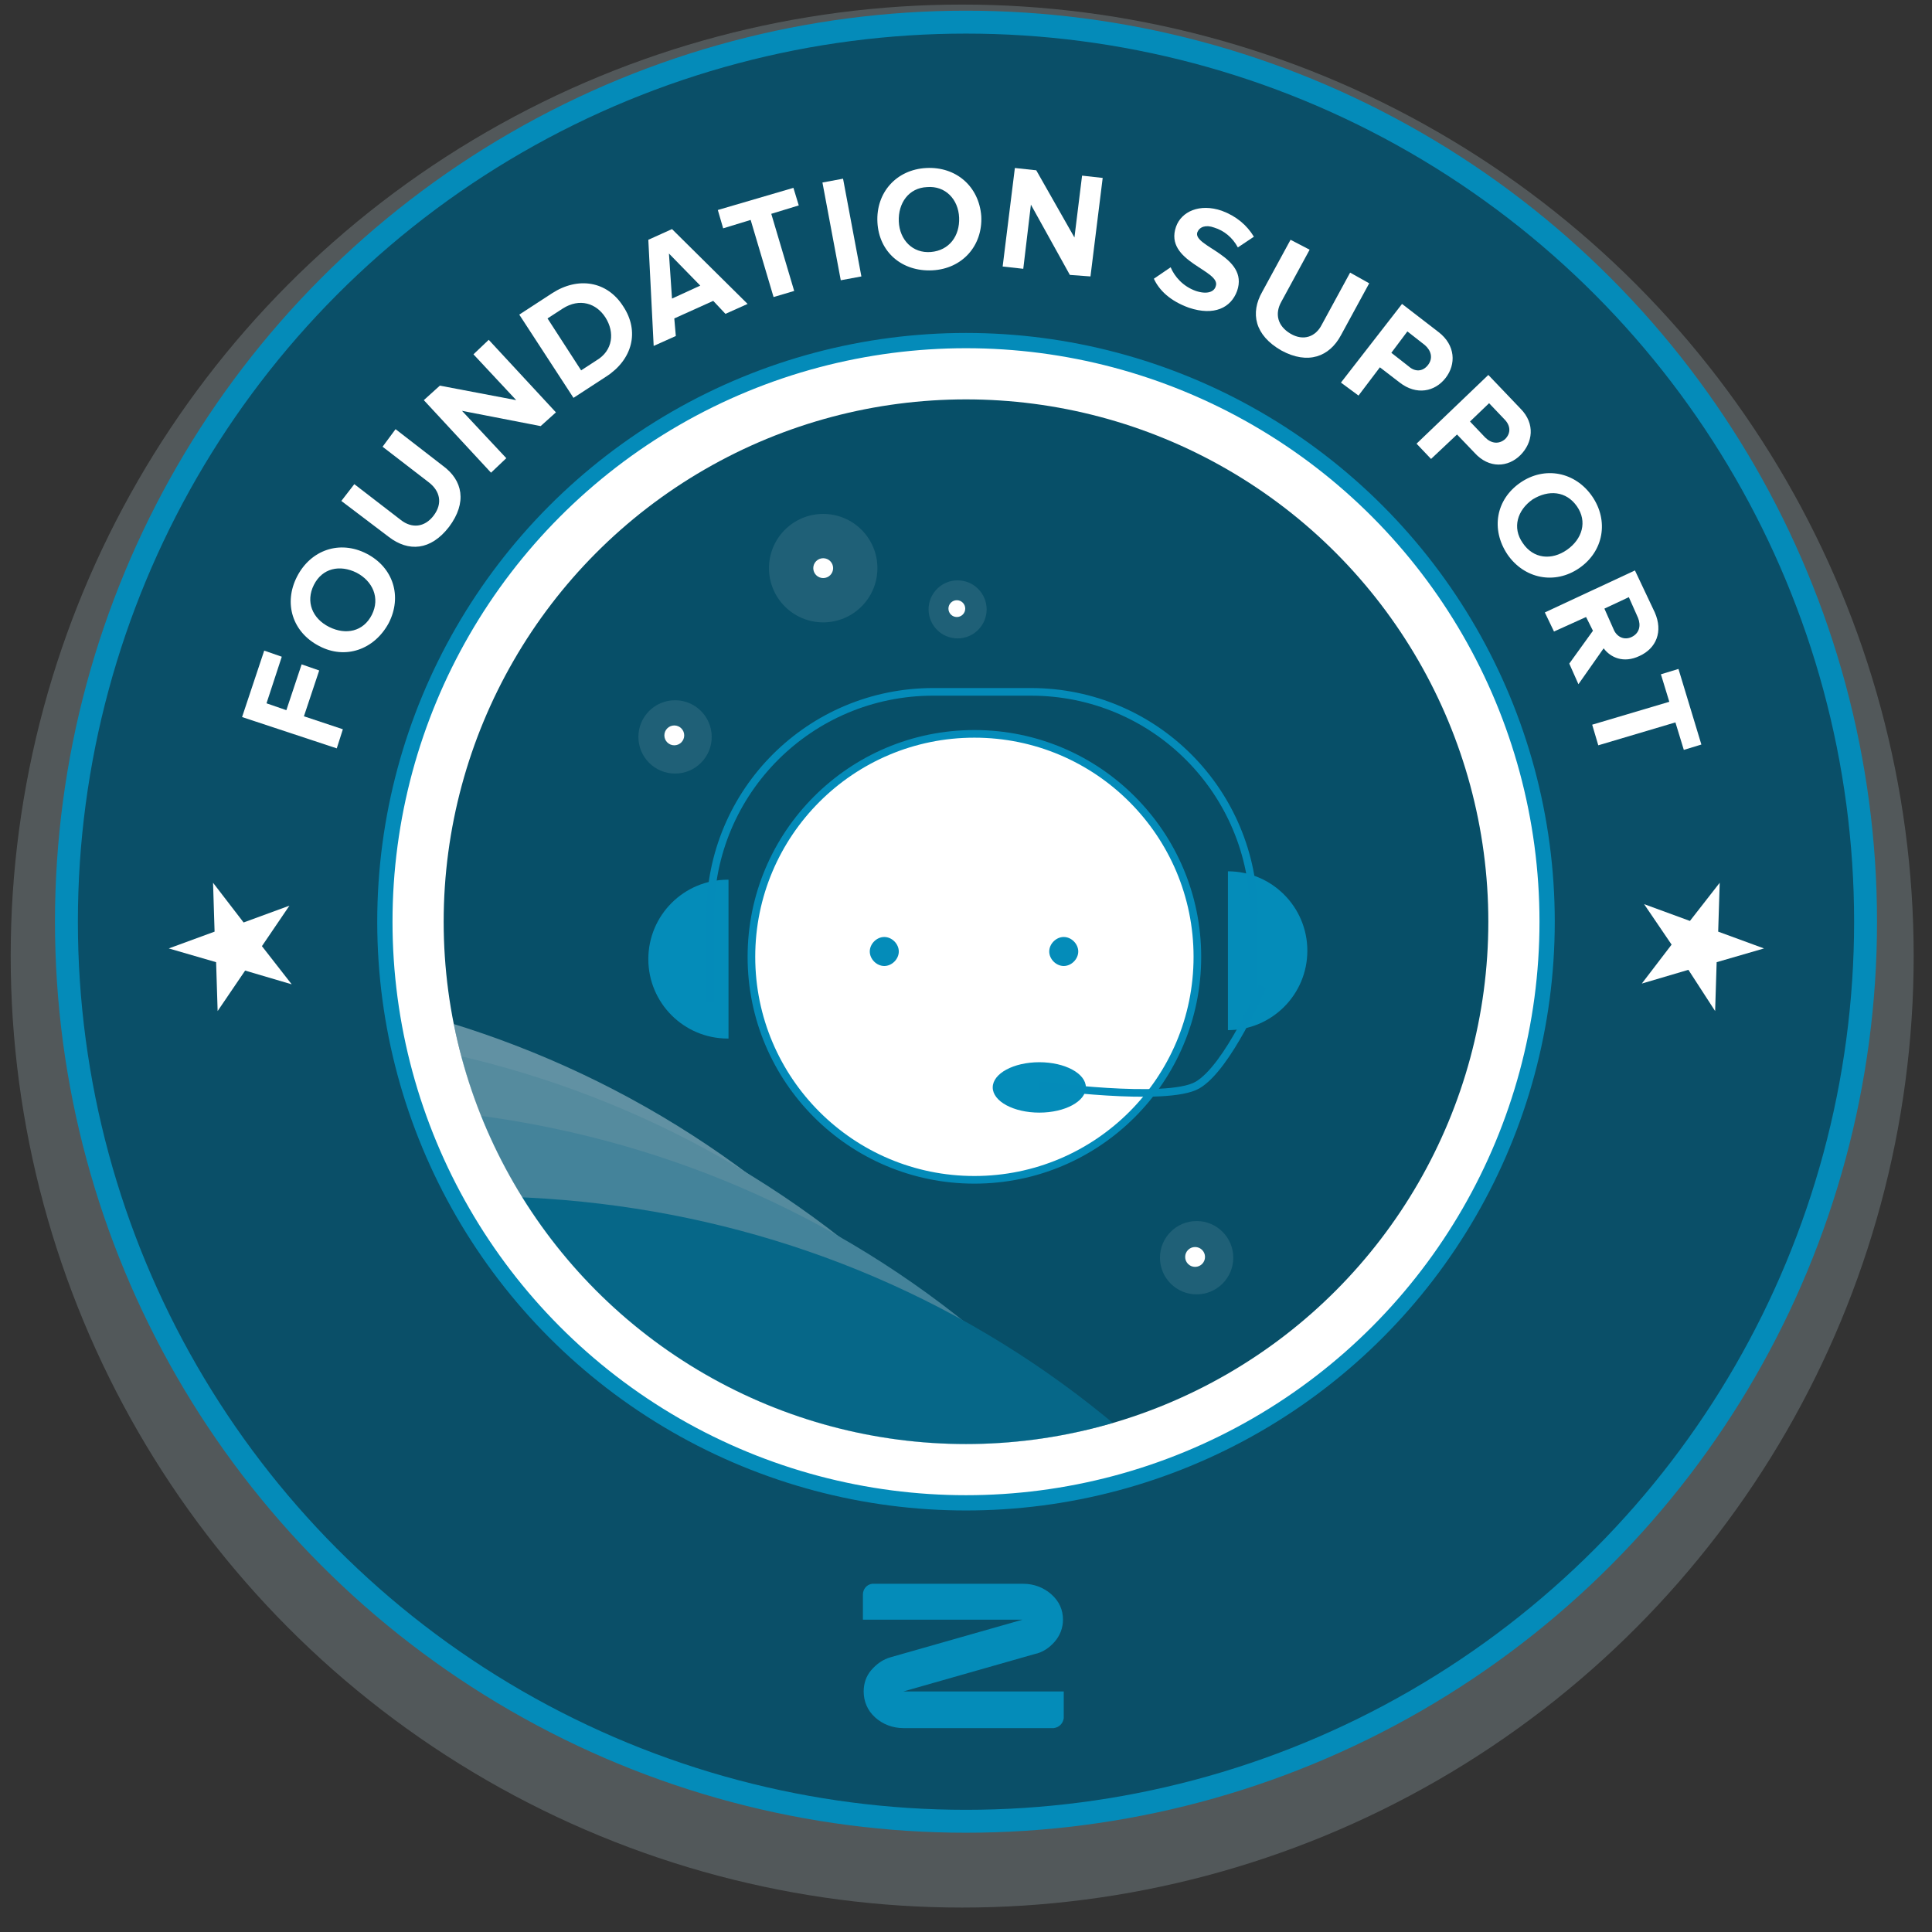 <?xml version="1.0" encoding="utf-8"?>
<!-- Generator: Adobe Illustrator 17.1.0, SVG Export Plug-In . SVG Version: 6.00 Build 0)  -->
<!DOCTYPE svg PUBLIC "-//W3C//DTD SVG 1.1//EN" "http://www.w3.org/Graphics/SVG/1.1/DTD/svg11.dtd">
<svg version="1.1" id="Layer_1" xmlns="http://www.w3.org/2000/svg" xmlns:xlink="http://www.w3.org/1999/xlink" x="0px" y="0px"
	 viewBox="0 0 253 253" enable-background="new 0 0 253 253" xml:space="preserve">
<rect x="0" y="0" width="253" height="253" fill="#333333" stroke="none"/>
<g display="none">
	<g display="inline">
		<g>
			<circle opacity="0.5" fill="#738083" enable-background="new    " cx="57.7" cy="56.8" r="55.9"/>
			<circle fill="#0B5068" stroke="#098CBA" stroke-width="3" stroke-miterlimit="10" cx="57.9" cy="54.7" r="52.8"/>
			<circle fill="#FFFFFF" stroke="#098CBA" stroke-width="2" stroke-miterlimit="10" cx="57.9" cy="54.7" r="34.1"/>
			<g>
				<path fill="#FEFFFF" d="M15.4,56.5l2.7-1.1l-1.5,2.4l1.9,2.2l-2.8-0.7l-1.5,2.4L13.9,59l-2.8-0.7l2.7-1.1l-0.2-2.9L15.4,56.5z"
					/>
				<path fill="#FEFFFF" d="M14.8,49.5c-2-0.4-3.1-2.2-2.7-4.1c0.3-1.4,1.2-2.1,2.1-2.4l0.4,1.3c-0.6,0.2-1.1,0.7-1.2,1.3
					c-0.2,1.2,0.5,2.2,1.7,2.5c1.2,0.2,2.3-0.4,2.5-1.6c0.1-0.7-0.2-1.3-0.6-1.7l0.8-1.1c0.7,0.6,1.3,1.6,1.1,3
					C18.5,48.6,16.8,49.8,14.8,49.5z"/>
				<path fill="#FEFFFF" d="M16.5,41.8c-1.8-0.7-2.6-2.6-1.9-4.5c0.7-1.8,2.6-2.7,4.5-1.9c1.8,0.7,2.6,2.6,1.9,4.5
					C20.2,41.7,18.3,42.5,16.5,41.8z M18.5,36.7c-1.1-0.5-2.3-0.1-2.8,1c-0.5,1.1,0.1,2.2,1.3,2.7c1.1,0.5,2.3,0.1,2.8-1.1
					C20.2,38.2,19.6,37.2,18.5,36.7z"/>
				<path fill="#FEFFFF" d="M24.8,32.2l-2.7-0.2l-0.6,0.9l2,1.3l-0.8,1.2l-5.6-3.6l1.7-2.6c0.7-1.2,2-1.4,3-0.7
					c1,0.6,1.1,1.6,0.9,2.3l2.9,0.1L24.8,32.2z M21.1,29.7c-0.5-0.3-1-0.1-1.3,0.4l-0.8,1.3l1.5,1l0.8-1.3
					C21.7,30.5,21.6,30,21.1,29.7z"/>
				<path fill="#FEFFFF" d="M26.6,29.7l-4.9-4.4l2.1-2.3c1-1.1,2.2-1,3.1-0.2c0.9,0.8,1,2,0.1,3.1l-1.1,1.2l1.7,1.6L26.6,29.7z
					 M25.9,23.8c-0.4-0.4-0.9-0.3-1.3,0.1l-1,1.1l1.3,1.2l1-1.1C26.3,24.8,26.3,24.2,25.9,23.8z"/>
				<path fill="#FEFFFF" d="M28.9,22.4c-1.2-1.6-0.9-3.6,0.7-4.8c1.6-1.2,3.6-1,4.8,0.6c1.2,1.6,0.9,3.6-0.7,4.8
					C32.1,24.3,30.1,24,28.9,22.4z M33.3,19.1c-0.8-1-1.9-1.3-2.9-0.5c-1,0.7-1,2-0.3,2.9c0.7,1,1.9,1.3,2.9,0.5
					C34,21.3,34,20.1,33.3,19.1z"/>
				<path fill="#FEFFFF" d="M41,18.5L38.8,17l-0.9,0.5l1.1,2.1l-1.3,0.6l-3-5.9l2.8-1.4c1.2-0.6,2.4-0.2,3,0.9
					c0.5,1,0.1,1.9-0.4,2.4l2.5,1.6L41,18.5z M39.1,14.4c-0.2-0.5-0.8-0.6-1.3-0.3l-1.3,0.7l0.8,1.6l1.3-0.7
					C39.1,15.4,39.3,15,39.1,14.4z"/>
				<path fill="#FEFFFF" d="M48.2,15.9l-0.7-1l-2.7,0.8L44.7,17l-1.5,0.5l0.5-7.1l1.7-0.5l4.3,5.6L48.2,15.9z M44.9,11.5l-0.2,3
					l2-0.6L44.9,11.5z"/>
				<path fill="#FEFFFF" d="M51.7,15.3L50.9,10L49,10.2L48.9,9l5.2-0.7l0.2,1.2l-1.9,0.3l0.7,5.3L51.7,15.3z"/>
				<path fill="#FEFFFF" d="M56.4,14.8l0.1-6.6l4.7,0.1l0,1.2l-3.3-0.1l0,1.4l3.2,0.1l0,1.2l-3.2-0.1l0,1.5l3.3,0.1l0,1.2L56.4,14.8
					z"/>
				<path fill="#FEFFFF" d="M65.5,14.5l1-0.9c0.3,0.6,0.9,1.2,1.8,1.4c0.8,0.2,1.2,0,1.3-0.4c0.3-1.1-3.6-1.3-3-3.7
					c0.3-1.1,1.4-1.7,2.9-1.3c1,0.3,1.8,0.8,2.3,1.5l-1,0.8c-0.4-0.6-1-1-1.7-1.2c-0.6-0.1-1,0-1.1,0.4c-0.3,1,3.6,1.3,3,3.7
					c-0.3,1.2-1.4,1.8-3.1,1.4C66.7,15.9,66,15.3,65.5,14.5z"/>
				<path fill="#FEFFFF" d="M73,14.8l1.7-3.6l1.3,0.6l-1.6,3.6c-0.4,0.8-0.2,1.6,0.8,2.1s1.7,0.1,2.1-0.8l1.6-3.6l1.3,0.6l-1.7,3.6
					c-0.7,1.5-2,2.1-3.9,1.3C72.7,17.7,72.3,16.3,73,14.8z"/>
				<path fill="#FEFFFF" d="M78.8,20.6l3.8-5.4l2.5,1.8c1.2,0.8,1.3,2.1,0.6,3c-0.7,0.9-1.9,1.3-3,0.5l-1.4-1l-1.4,1.9L78.8,20.6z
					 M84.5,19.2c0.3-0.5,0.2-1-0.3-1.3L83,17l-1,1.5l1.2,0.9C83.7,19.7,84.2,19.6,84.5,19.2z"/>
				<path fill="#FEFFFF" d="M84.2,24.6l4.6-4.7L91,22c1,1,0.9,2.2,0.1,3.1c-0.8,0.8-2.1,1-3.1,0l-1.2-1.2l-1.7,1.7L84.2,24.6z
					 M90.1,24.1c0.4-0.4,0.3-0.9-0.1-1.3l-1.1-1L87.7,23l1.1,1C89.2,24.4,89.7,24.5,90.1,24.1z"/>
				<path fill="#FEFFFF" d="M91.3,27.1C93,26,95,26.4,96.1,28c1.1,1.6,0.8,3.6-0.8,4.8c-1.6,1.1-3.6,0.8-4.8-0.9
					C89.4,30.3,89.7,28.3,91.3,27.1z M94.5,31.6c1-0.7,1.3-1.9,0.6-2.9c-0.7-1-1.9-1.1-2.9-0.4c-1,0.7-1.3,1.9-0.6,2.9
					C92.2,32.2,93.5,32.3,94.5,31.6z"/>
				<path fill="#FEFFFF" d="M94.8,39.4l1.6-2.2L96,36.3l-2.1,1L93.2,36l6-2.7l1.3,2.8c0.6,1.3,0.1,2.4-1,2.9
					c-1.1,0.5-1.9,0.1-2.4-0.5l-1.7,2.4L94.8,39.4z M98.9,37.6c0.5-0.2,0.6-0.8,0.4-1.3L98.7,35l-1.6,0.7l0.6,1.4
					C97.9,37.6,98.4,37.9,98.9,37.6z"/>
				<path fill="#FEFFFF" d="M96.3,43.6l5.2-1.4l-0.5-1.9l1.2-0.3l1.4,5.1l-1.2,0.3l-0.5-1.9L96.6,45L96.3,43.6z"/>
				<path fill="#FEFFFF" d="M100.3,55.8l-2.7,0.9l1.7-2.3l-1.7-2.3l2.7,0.9l1.7-2.3l0,2.9l2.7,0.9l-2.7,0.9l0,2.9L100.3,55.8z"/>
			</g>
			<circle fill="#095069" cx="57.9" cy="54.7" r="30.7"/>
		</g>
		<g opacity="0.4" enable-background="new    ">
			<g>
				<g>
					<g>
						<defs>
							<circle id="SVGID_1_" cx="57.9" cy="54.4" r="30.7"/>
						</defs>
						<clipPath id="SVGID_2_">
							<use xlink:href="#SVGID_1_"  overflow="visible"/>
						</clipPath>
						<g clip-path="url(#SVGID_2_)">
							
								<ellipse transform="matrix(-0.557 0.831 -0.831 -0.557 110.154 195.145)" fill="#E9F7FE" cx="3" cy="127" rx="71.2" ry="63.5"/>
							
								<ellipse transform="matrix(-0.557 0.831 -0.831 -0.557 119.562 196.089)" fill="#CBE6F1" cx="7.5" cy="129.9" rx="71.2" ry="63.5"/>
							
								<ellipse transform="matrix(-0.557 0.831 -0.831 -0.557 133.869 197.533)" fill="#A0D2E7" cx="14.2" cy="134.5" rx="71.2" ry="63.5"/>
							
								<ellipse transform="matrix(-0.557 0.831 -0.831 -0.557 150.518 199.205)" fill="#098DBA" cx="22.1" cy="139.8" rx="71.2" ry="63.5"/>
						</g>
					</g>
				</g>
			</g>
		</g>
		<path fill="#098DBA" d="M63.1,97c0.3-0.4,0.5-0.8,0.5-1.3c0-0.6-0.2-1.1-0.7-1.5c-0.5-0.4-1-0.6-1.7-0.6h-8.9
			c-0.3,0.1-0.5,0.3-0.5,0.6v1.5h9.4l-7.7,2.2c-0.5,0.1-0.9,0.4-1.2,0.8c-0.3,0.4-0.5,0.8-0.5,1.3c0,0.6,0.2,1.1,0.7,1.5
			c0.5,0.4,1,0.6,1.7,0.6H63c0.3,0,0.5-0.3,0.6-0.6V100h-9.4l7.7-2.2C62.4,97.6,62.8,97.4,63.1,97z"/>
	</g>
	<g display="inline">
		<circle fill="#FFFFFF" stroke="#098CBA" stroke-miterlimit="10" cx="58.4" cy="56.8" r="13.1"/>
		<ellipse fill="#098DBA" cx="62.2" cy="64.5" rx="2.7" ry="1.5"/>
		<g>
			<g>
				<g>
					<g>
						<defs>
							<rect id="SVGID_3_" x="37.1" y="50.1" width="6.8" height="19.8"/>
						</defs>
						<clipPath id="SVGID_4_">
							<use xlink:href="#SVGID_3_"  overflow="visible"/>
						</clipPath>
						<circle clip-path="url(#SVGID_4_)" fill="#098DBA" cx="43.9" cy="57" r="4.6"/>
					</g>
				</g>
			</g>
		</g>
		<g>
			<g>
				<g>
					<g>
						<defs>
							<rect id="SVGID_5_" x="73.3" y="43.5" width="6.8" height="19.8"/>
						</defs>
						<clipPath id="SVGID_6_">
							<use xlink:href="#SVGID_5_"  overflow="visible"/>
						</clipPath>
						<circle clip-path="url(#SVGID_6_)" fill="#098DBA" cx="73.3" cy="56.5" r="4.6"/>
					</g>
				</g>
			</g>
		</g>
		<path fill="none" stroke="#098CBA" stroke-miterlimit="10" d="M62.2,64.3c0,0,7.5,1,9.3,0s3.8-5.8,3.8-5.8"/>
		<g>
			<g>
				<g>
					<g>
						<defs>
							<rect id="SVGID_7_" x="35.7" y="38.8" width="44.4" height="20.6"/>
						</defs>
						<clipPath id="SVGID_8_">
							<use xlink:href="#SVGID_7_"  overflow="visible"/>
						</clipPath>
						<path clip-path="url(#SVGID_8_)" fill="none" stroke="#098CBA" stroke-miterlimit="10" d="M74.8,60.1
							c0,7.2-5.9,13.1-13.1,13.1h-5.7c-7.2,0-13.1-5.9-13.1-13.1v-5.7c0-7.2,5.9-13.1,13.1-13.1h5.7c7.2,0,13.1,5.9,13.1,13.1V60.1z
							"/>
					</g>
				</g>
			</g>
		</g>
		<g>
			<path fill="#098DBA" d="M52.3,56.5c0-0.5,0.4-0.9,0.9-0.9S54,56,54,56.5s-0.4,0.9-0.9,0.9S52.3,57,52.3,56.5z"/>
			<path fill="#098DBA" d="M62.8,56.5c0-0.5,0.4-0.9,0.9-0.9c0.5,0,0.9,0.4,0.9,0.9s-0.4,0.9-0.9,0.9S62.8,57,62.8,56.5z"/>
		</g>
	</g>
	<g display="inline">
		<circle opacity="0.1" fill="#FFFFFF" enable-background="new    " cx="49.5" cy="34" r="3.2"/>
		<circle fill="#FFFFFF" cx="49.5" cy="34" r="0.6"/>
	</g>
	<g display="inline">
		<circle opacity="0.1" fill="#FFFFFF" enable-background="new    " cx="40.8" cy="43.9" r="2.2"/>
		<circle fill="#FFFFFF" cx="40.8" cy="43.8" r="0.6"/>
	</g>
	<g display="inline">
		<circle opacity="0.1" fill="#FFFFFF" enable-background="new    " cx="71.4" cy="74.5" r="2.2"/>
		<circle fill="#FFFFFF" cx="71.4" cy="74.4" r="0.6"/>
	</g>
	<g display="inline">
		<circle opacity="0.1" fill="#FFFFFF" enable-background="new    " cx="57.4" cy="36.4" r="1.7"/>
		<circle fill="#FFFFFF" cx="57.3" cy="36.3" r="0.5"/>
	</g>
</g>
<g display="none">
	<g display="inline">
		<g>
			<circle opacity="0.5" fill="#738083" enable-background="new    " cx="57.7" cy="56.8" r="55.9"/>
			<circle fill="#0B5068" stroke="#098CBA" stroke-width="3" stroke-miterlimit="10" cx="57.9" cy="54.7" r="52.8"/>
			<circle fill="#FFFFFF" stroke="#098CBA" stroke-width="2" stroke-miterlimit="10" cx="57.9" cy="54.7" r="34.1"/>
			<g>
				<path fill="#FEFFFF" d="M21.8,32.4l2.8,0.6L22,34.1l0.3,2.8l-1.9-2.1L17.7,36l1.4-2.5l-1.9-2.1L20,32l1.4-2.5L21.8,32.4z"/>
				<path fill="#FEFFFF" d="M25.2,26.2c-1.4-1.4-1.3-3.5,0.1-4.9c1-1,2.2-1.1,3.1-0.8L28,21.8c-0.6-0.2-1.3-0.1-1.8,0.4
					c-0.9,0.9-0.8,2.1,0.1,3c0.9,0.9,2.1,0.9,3,0.1c0.5-0.5,0.6-1.2,0.4-1.8l1.3-0.4c0.2,0.9,0.2,2.1-0.8,3.1
					C28.7,27.6,26.7,27.7,25.2,26.2z"/>
				<path fill="#FEFFFF" d="M30.9,20.8c-1.1-1.7-0.7-3.6,1-4.8c1.7-1.1,3.7-0.7,4.8,0.9c1.1,1.7,0.7,3.6-1,4.8
					C34,22.8,32,22.4,30.9,20.8z M35.4,17.7c-0.7-1-1.9-1.4-2.9-0.7c-1,0.7-1.2,1.9-0.5,2.9c0.7,1,1.9,1.4,2.9,0.7
					C36,20,36.1,18.7,35.4,17.7z"/>
				<path fill="#FEFFFF" d="M44,17.3l-4.6-2.8l1.7,4L39.8,19l-2.5-6.1l1.3-0.6L43,15l-1.6-3.8l1.3-0.5l2.5,6.1L44,17.3z"/>
				<path fill="#FEFFFF" d="M46.2,15.5l0.5-1.2c0.6,0.4,1.4,0.6,2.2,0.4c0.8-0.2,1-0.6,1-1c-0.2-1.1-3.8,0.5-4.3-1.9
					c-0.2-1.1,0.5-2.2,2-2.5c1-0.2,1.9-0.1,2.7,0.3l-0.5,1.2c-0.6-0.4-1.4-0.4-2-0.3c-0.6,0.1-0.9,0.5-0.8,0.8
					c0.2,1,3.8-0.5,4.3,1.9c0.3,1.2-0.4,2.3-2.1,2.6C48,16.2,47,15.9,46.2,15.5z"/>
				<path fill="#FEFFFF" d="M53,12.3l-0.2-4l1.4-0.1l0.2,3.9c0,0.9,0.6,1.5,1.6,1.5c1,0,1.5-0.7,1.5-1.6l-0.2-3.9l1.4-0.1l0.2,4
					c0.1,1.6-0.9,2.8-2.9,2.9C54.1,15.1,53.1,14,53,12.3z"/>
				<path fill="#FEFFFF" d="M60.8,14.9l0.8-6.6L63,8.5l-0.7,5.3l2.8,0.3L65,15.4L60.8,14.9z"/>
				<path fill="#FEFFFF" d="M67,15.8l1.3-5.2l-1.9-0.5L66.7,9l5.1,1.3l-0.3,1.2L69.7,11l-1.3,5.2L67,15.8z"/>
				<path fill="#FEFFFF" d="M71.5,17.2l2.4-6.2l1.3,0.5l-2.4,6.2L71.5,17.2z"/>
				<path fill="#FEFFFF" d="M78.5,20.5l-0.7-5.3L75.8,19l-1.2-0.7l3.2-5.8l1.3,0.7l0.7,5.1l2-3.6l1.2,0.7l-3.2,5.8L78.5,20.5z"/>
				<path fill="#FEFFFF" d="M83,19.4c1.3-1.6,3.4-1.6,4.9-0.4c1.1,0.9,1.3,2,1.2,2.9l-1.3-0.3c0.1-0.6-0.1-1.2-0.7-1.7
					c-0.9-0.8-2.2-0.6-3,0.3s-0.7,2.2,0.2,3c0.4,0.4,1,0.5,1.4,0.5l0.5-0.6l-1.3-1.1l0.8-0.9l2.4,2l-1.6,1.9c-1,0.1-2-0.1-2.9-0.8
					C82.1,23.1,81.7,21,83,19.4z"/>
				<path fill="#FEFFFF" d="M93.6,31.8l-1.7,2.3l0.1-2.9l-2.7-0.9l2.7-0.8l0.1-2.9l1.6,2.4l2.8-0.8l-1.7,2.3l1.6,2.4L93.6,31.8z"/>
			</g>
			<circle fill="#095069" cx="57.9" cy="54.7" r="30.7"/>
		</g>
		<g opacity="0.4" enable-background="new    ">
			<g>
				<g>
					<g>
						<defs>
							<circle id="SVGID_9_" cx="57.9" cy="54.4" r="30.7"/>
						</defs>
						<clipPath id="SVGID_10_">
							<use xlink:href="#SVGID_9_"  overflow="visible"/>
						</clipPath>
						<g clip-path="url(#SVGID_10_)">
							
								<ellipse transform="matrix(-0.839 0.544 -0.544 -0.839 169.026 63.424)" fill="#E9F7FE" cx="75.1" cy="56.7" rx="34.4" ry="30.7"/>
							
								<ellipse transform="matrix(-0.839 0.544 -0.544 -0.839 172.799 66.655)" fill="#CBE6F1" cx="76.5" cy="58.9" rx="34.4" ry="30.7"/>
							
								<ellipse transform="matrix(-0.839 0.544 -0.544 -0.839 178.537 71.567)" fill="#A0D2E7" cx="78.7" cy="62.2" rx="34.4" ry="30.7"/>
							
								<ellipse transform="matrix(-0.839 0.544 -0.544 -0.839 185.214 77.284)" fill="#098DBA" cx="81.2" cy="66" rx="34.4" ry="30.7"/>
						</g>
					</g>
				</g>
			</g>
		</g>
		<g>
			<g>
				<path fill="#FFFFFF" d="M38.7,52.7c-0.5,0-1,0.5-1,1v14.8c0,0.6,0.5,1,1,1h5.8c0.5,0,1.3,0.3,1.7,0.7l2.5,2.5
					c0.4,0.4,1,0.4,1.4,0l2.5-2.5c0.4-0.4,1.2-0.7,1.7-0.7H60c0.5,0,1-0.4,1-1V53.7c0-0.5-0.5-1-1-1H38.7z"/>
				<path fill="none" stroke="#098CBA" stroke-miterlimit="10" d="M38.7,52.7c-0.5,0-1,0.5-1,1v14.8c0,0.6,0.5,1,1,1h5.8
					c0.5,0,1.3,0.3,1.7,0.7l2.5,2.5c0.4,0.4,1,0.4,1.4,0l2.5-2.5c0.4-0.4,1.2-0.7,1.7-0.7H60c0.5,0,1-0.4,1-1V53.7c0-0.5-0.5-1-1-1
					H38.7z"/>
			</g>
			<g>
				<path fill="#098DBA" d="M48.5,61.4c0-1.2,1.6-1.4,1.6-2.1c0-0.3-0.3-0.6-0.8-0.6c-0.5,0-1,0.3-1.3,0.7l-0.9-1
					c0.6-0.7,1.4-1,2.3-1c1.4,0,2.2,0.7,2.2,1.7c0,1.5-1.8,1.7-1.8,2.5c0,0.2,0.1,0.3,0.2,0.4l-1.2,0.3
					C48.6,62.1,48.5,61.8,48.5,61.4z M48.5,63.8c0-0.5,0.4-0.9,0.9-0.9s0.9,0.4,0.9,0.9c0,0.5-0.4,0.9-0.9,0.9S48.5,64.3,48.5,63.8z
					"/>
			</g>
			<g>
				<path fill="#FFFFFF" d="M55.1,40.2c-0.5,0-1,0.5-1,1V56c0,0.5,0.5,1,1,1h5.8c0.5,0,1.3,0.3,1.7,0.7l2.5,2.5c0.4,0.4,1,0.4,1.4,0
					l2.5-2.5c0.4-0.4,1.2-0.7,1.7-0.7h5.8c0.6,0,1-0.5,1-1V41.2c0-0.5-0.4-1-1-1H55.1z"/>
				<path fill="none" stroke="#098CBA" stroke-miterlimit="10" d="M55.1,40.2c-0.5,0-1,0.5-1,1V56c0,0.5,0.5,1,1,1h5.8
					c0.5,0,1.3,0.3,1.7,0.7l2.5,2.5c0.4,0.4,1,0.4,1.4,0l2.5-2.5c0.4-0.4,1.2-0.7,1.7-0.7h5.8c0.6,0,1-0.5,1-1V41.2c0-0.5-0.4-1-1-1
					H55.1z"/>
			</g>
			<g>
				<path fill="#098DBA" d="M61.4,49.8c0-0.5,0.4-0.9,0.9-0.9s0.9,0.4,0.9,0.9s-0.4,0.9-0.9,0.9S61.4,50.2,61.4,49.8z"/>
				<path fill="#098DBA" d="M65,49.8c0-0.5,0.4-0.9,0.9-0.9c0.5,0,0.9,0.4,0.9,0.9s-0.4,0.9-0.9,0.9C65.3,50.6,65,50.2,65,49.8z"/>
				<path fill="#098DBA" d="M68.5,49.8c0-0.5,0.4-0.9,0.9-0.9c0.5,0,0.9,0.4,0.9,0.9s-0.4,0.9-0.9,0.9
					C68.9,50.6,68.5,50.2,68.5,49.8z"/>
			</g>
		</g>
		<path fill="#098DBA" d="M63.1,97c0.3-0.4,0.5-0.8,0.5-1.3c0-0.6-0.2-1.1-0.7-1.5c-0.5-0.4-1-0.6-1.7-0.6h-8.9
			c-0.3,0.1-0.5,0.3-0.5,0.6v1.5h9.4l-7.7,2.2c-0.5,0.1-0.9,0.4-1.2,0.8c-0.3,0.4-0.5,0.8-0.5,1.3c0,0.6,0.2,1.1,0.7,1.5
			c0.5,0.4,1,0.6,1.7,0.6H63c0.3,0,0.5-0.3,0.6-0.6V100h-9.4l7.7-2.2C62.4,97.6,62.8,97.4,63.1,97z"/>
	</g>
	<g display="inline">
		<circle opacity="0.1" fill="#FFFFFF" enable-background="new    " cx="41.5" cy="38.1" r="2.2"/>
		<circle fill="#FFFFFF" cx="41.4" cy="38" r="0.6"/>
	</g>
	<g display="inline">
		<circle opacity="0.1" fill="#FFFFFF" enable-background="new    " cx="37.5" cy="46.5" r="1.3"/>
		<circle fill="#FFFFFF" cx="37.4" cy="46.5" r="0.3"/>
	</g>
</g>
<g display="none">
	<g display="inline">
		<g>
			<circle opacity="0.5" fill="#738083" enable-background="new    " cx="57.7" cy="56.8" r="55.9"/>
			<circle fill="#0B5068" stroke="#098CBA" stroke-width="3" stroke-miterlimit="10" cx="57.9" cy="54.7" r="52.8"/>
			<circle fill="#FFFFFF" stroke="#098CBA" stroke-width="2" stroke-miterlimit="10" cx="57.9" cy="54.7" r="34.1"/>
			<g>
				<path fill="#FEFFFF" d="M15.4,54.8l2.7-1l-1.6,2.4l1.8,2.3l-2.8-0.8L13.9,60l-0.1-2.9L11,56.4l2.7-1l-0.1-2.9L15.4,54.8z"/>
				<path fill="#FEFFFF" d="M18.4,48.2l-6.4-1.5l0.7-3c0.3-1.4,1.4-1.9,2.6-1.7c1.1,0.3,1.9,1.2,1.6,2.6l-0.4,1.6l2.3,0.5L18.4,48.2
					z M14.9,43.4c-0.5-0.1-1,0.2-1.1,0.8l-0.3,1.4l1.7,0.4l0.3-1.4C15.7,44,15.4,43.5,14.9,43.4z"/>
				<path fill="#FEFFFF" d="M21.5,38.3l-2.7,0.3l-0.4,1l2.2,0.9L20,41.7l-6.1-2.5l1.2-2.9c0.5-1.3,1.7-1.7,2.8-1.2
					c1.1,0.4,1.4,1.4,1.2,2.1l2.9-0.4L21.5,38.3z M17.4,36.4c-0.5-0.2-1,0.1-1.2,0.6l-0.6,1.4l1.6,0.7l0.6-1.4
					C18,37.1,17.9,36.6,17.4,36.4z"/>
				<path fill="#FEFFFF" d="M19.8,33.9c-1.7-1.1-2.1-3.1-1-4.8c1.1-1.7,3.1-2.1,4.7-1c1.7,1.1,2.1,3.1,1,4.8
					C23.5,34.6,21.5,35,19.8,33.9z M22.8,29.4c-1-0.7-2.2-0.5-2.9,0.5c-0.7,1-0.3,2.2,0.7,2.9c1,0.7,2.2,0.5,2.9-0.5
					C24.2,31.2,23.8,30,22.8,29.4z"/>
				<path fill="#FEFFFF" d="M28.2,28l-3.9-3.7L23,25.7l-0.9-0.8l3.6-3.8l0.9,0.8l-1.3,1.4l3.9,3.7L28.2,28z"/>
				<path fill="#FEFFFF" d="M29.1,22.3c-1.2-1.6-0.9-3.6,0.7-4.8c1.6-1.2,3.6-0.9,4.8,0.6c1.2,1.6,0.9,3.6-0.7,4.8
					C32.3,24.2,30.3,23.9,29.1,22.3z M33.4,19c-0.7-1-1.9-1.3-2.9-0.5c-1,0.7-1,2-0.3,2.9c0.7,1,1.9,1.3,2.9,0.5
					C34.1,21.2,34.2,20,33.4,19z"/>
				<path fill="#FEFFFF" d="M39,19.5l-2.5-4.8l-1.7,0.9l-0.6-1.1l4.7-2.4l0.6,1.1l-1.7,0.9l2.5,4.8L39,19.5z"/>
				<path fill="#FEFFFF" d="M45,16.9l-0.8-2.6l-3.6-2.9l1.5-0.5l2.4,2l0.8-3l1.5-0.5l-1.2,4.5l0.8,2.6L45,16.9z"/>
				<path fill="#FEFFFF" d="M49.8,15.6L48.8,9l3.1-0.4c1.4-0.2,2.3,0.6,2.5,1.8c0.2,1.1-0.5,2.2-1.9,2.4L50.8,13l0.3,2.3L49.8,15.6z
					 M53,10.6c-0.1-0.5-0.5-0.8-1.1-0.7L50.4,10l0.2,1.8l1.5-0.2C52.7,11.5,53.1,11.1,53,10.6z"/>
				<path fill="#FEFFFF" d="M56.4,14.8l0.1-6.6l4.7,0.1l0,1.2l-3.3-0.1l0,1.4l3.2,0.1l0,1.2l-3.2-0.1l0,1.5l3.3,0.1l0,1.2L56.4,14.8
					z"/>
				<path fill="#FEFFFF" d="M70.1,16.7l0.7-2.7l-3-0.8l-0.7,2.7l-1.4-0.4l1.8-6.4l1.4,0.4L68.2,12l3,0.8l0.7-2.5l1.4,0.4l-1.8,6.4
					L70.1,16.7z"/>
				<path fill="#FEFFFF" d="M74.3,14.6c0.9-1.8,2.8-2.4,4.6-1.5c1.8,0.9,2.4,2.8,1.5,4.6c-0.9,1.8-2.8,2.4-4.6,1.5
					C74,18.3,73.4,16.4,74.3,14.6z M79.1,17c0.6-1.1,0.3-2.3-0.8-2.8c-1.1-0.6-2.2-0.1-2.8,1c-0.6,1.1-0.3,2.3,0.8,2.8
					C77.5,18.6,78.6,18.1,79.1,17z"/>
				<path fill="#FEFFFF" d="M80.3,20.5l1.3-0.4c0.1,0.7,0.4,1.4,1.1,2c0.6,0.5,1.1,0.4,1.4,0.1c0.7-0.9-2.8-2.6-1.3-4.6
					c0.7-0.9,2-1,3.2-0.1c0.8,0.6,1.3,1.4,1.5,2.3l-1.3,0.4c-0.1-0.7-0.6-1.3-1.1-1.7c-0.5-0.4-0.9-0.4-1.1,0
					c-0.6,0.8,2.8,2.6,1.3,4.5c-0.7,1-2,1.2-3.4,0.1C80.9,22.2,80.5,21.3,80.3,20.5z"/>
				<path fill="#FEFFFF" d="M86.1,26.5l3.8-3.8l-1.4-1.4l0.9-0.9l3.7,3.7l-0.9,0.9l-1.4-1.4l-3.8,3.8L86.1,26.5z"/>
				<path fill="#FEFFFF" d="M89.3,30.1l5.3-4l0.9,1.1l-5.3,4L89.3,30.1z"/>
				<path fill="#FEFFFF" d="M93.5,36.6l2.2-4.9L92,33.8l-0.7-1.2l5.8-3.2l0.7,1.3l-2.1,4.7l3.6-2l0.7,1.2l-5.8,3.2L93.5,36.6z"/>
				<path fill="#FEFFFF" d="M97.9,38c2-0.7,3.7,0.4,4.4,2.3c0.4,1.3,0,2.3-0.5,3l-1-0.9c0.3-0.4,0.5-1.1,0.3-1.8
					c-0.4-1.1-1.5-1.7-2.7-1.3c-1.2,0.4-1.8,1.5-1.4,2.7c0.2,0.6,0.6,1,0.9,1.2l0.8-0.3l-0.6-1.7l1.2-0.4l1,3l-2.4,0.8
					c-0.9-0.4-1.7-1.1-2.1-2.3C95.2,40.6,95.9,38.7,97.9,38z"/>
				<path fill="#FEFFFF" d="M100.3,54.1l-2.7,1l1.6-2.4l-1.8-2.2l2.8,0.7l1.6-2.4l0.1,2.9l2.8,0.7l-2.7,1l0.1,2.9L100.3,54.1z"/>
			</g>
			<circle fill="#095069" cx="57.9" cy="54.7" r="30.7"/>
		</g>
		<g opacity="0.4" enable-background="new    ">
			<g>
				<g>
					<g>
						<defs>
							<circle id="SVGID_11_" cx="57.9" cy="54.4" r="30.7"/>
						</defs>
						<clipPath id="SVGID_12_">
							<use xlink:href="#SVGID_11_"  overflow="visible"/>
						</clipPath>
						<g clip-path="url(#SVGID_12_)">
							
								<ellipse transform="matrix(-0.557 0.831 -0.831 -0.557 150.974 -44.875)" fill="#E9F7FE" cx="87.5" cy="17.8" rx="43.4" ry="38.7"/>
							
								<ellipse transform="matrix(-0.557 0.831 -0.831 -0.557 156.719 -44.297)" fill="#CBE6F1" cx="90.2" cy="19.7" rx="43.4" ry="38.7"/>
							
								<ellipse transform="matrix(-0.557 0.831 -0.831 -0.557 165.449 -43.418)" fill="#A0D2E7" cx="94.3" cy="22.4" rx="43.4" ry="38.7"/>
							
								<ellipse transform="matrix(-0.557 0.831 -0.831 -0.557 175.611 -42.398)" fill="#098DBA" cx="99.1" cy="25.7" rx="43.4" ry="38.7"/>
						</g>
					</g>
				</g>
			</g>
		</g>
		<path fill="#098DBA" d="M63.1,97c0.3-0.4,0.5-0.8,0.5-1.3c0-0.6-0.2-1.1-0.7-1.5c-0.5-0.4-1-0.6-1.7-0.6h-8.9
			c-0.3,0.1-0.5,0.3-0.5,0.6v1.5h9.4l-7.7,2.2c-0.5,0.1-0.9,0.4-1.2,0.8c-0.3,0.4-0.5,0.8-0.5,1.3c0,0.6,0.2,1.1,0.7,1.5
			c0.5,0.4,1,0.6,1.7,0.6H63c0.3,0,0.5-0.3,0.6-0.6V100h-9.4l7.7-2.2C62.4,97.6,62.8,97.4,63.1,97z"/>
	</g>
	<g display="inline">
		<circle opacity="0.1" fill="#FFFFFF" enable-background="new    " cx="34.2" cy="50" r="3.2"/>
		<circle fill="#FFFFFF" cx="34.2" cy="50" r="0.6"/>
	</g>
	<g display="inline">
		<circle opacity="0.1" fill="#FFFFFF" enable-background="new    " cx="40.8" cy="43.6" r="2.2"/>
		<circle fill="#FFFFFF" cx="40.8" cy="43.5" r="0.6"/>
	</g>
	<g display="inline">
		<circle opacity="0.1" fill="#FFFFFF" enable-background="new    " cx="62.7" cy="72" r="2.2"/>
		<circle fill="#FFFFFF" cx="62.6" cy="71.9" r="0.6"/>
	</g>
	<g display="inline">
		<circle opacity="0.1" fill="#FFFFFF" enable-background="new    " cx="58.5" cy="78.7" r="1.7"/>
		<circle fill="#FFFFFF" cx="58.4" cy="78.6" r="0.5"/>
	</g>
	<g display="inline">
		<g>
			<g>
				<g>
					<g>
						<g>
							<defs>
								<rect id="SVGID_13_" x="34.1" y="37.1" width="48.2" height="27.3"/>
							</defs>
							<clipPath id="SVGID_14_">
								<use xlink:href="#SVGID_13_"  overflow="visible"/>
							</clipPath>
							<g clip-path="url(#SVGID_14_)">
								
									<ellipse fill="#FFFFFF" stroke="#098CBA" stroke-width="1.5" stroke-miterlimit="10" cx="44.1" cy="61.7" rx="6.3" ry="6.8"/>
								
									<ellipse fill="#FFFFFF" stroke="#098CBA" stroke-width="1.5" stroke-miterlimit="10" cx="60.5" cy="55.3" rx="14.7" ry="16.1"/>
								<ellipse fill="#FFFFFF" stroke="#098CBA" stroke-width="1.5" stroke-miterlimit="10" cx="75.2" cy="62.5" rx="4" ry="4.4"/>
								
									<ellipse fill="#FFFFFF" stroke="#098CBA" stroke-width="1.5" stroke-miterlimit="10" cx="45.8" cy="55.5" rx="3.9" ry="4.3"/>
							</g>
						</g>
					</g>
				</g>
			</g>
			<line fill="none" stroke="#098CBA" stroke-width="2" stroke-miterlimit="10" x1="37.1" y1="65.3" x2="80.2" y2="65.3"/>
		</g>
		<g>
			<g>
				<g>
					<g>
						<defs>
							<rect id="SVGID_15_" x="34.8" y="38.7" width="46.7" height="26.5"/>
						</defs>
						<clipPath id="SVGID_16_">
							<use xlink:href="#SVGID_15_"  overflow="visible"/>
						</clipPath>
						<g clip-path="url(#SVGID_16_)">
							<ellipse fill="#FFFFFF" cx="44.5" cy="62.5" rx="6.1" ry="6.6"/>
							<ellipse fill="#FFFFFF" cx="60.4" cy="56.3" rx="14.3" ry="15.6"/>
							<ellipse fill="#FFFFFF" cx="74.6" cy="63.3" rx="3.9" ry="4.2"/>
							<ellipse fill="#FFFFFF" cx="46.1" cy="56.5" rx="3.8" ry="4.2"/>
						</g>
					</g>
				</g>
			</g>
		</g>
		<g>
			<rect x="52.6" y="58.8" fill="#A0D2E7" width="4.3" height="4"/>
			<rect x="58.2" y="58.8" fill="#A0D2E7" width="4.3" height="4"/>
			<rect x="63.8" y="58.8" fill="#A0D2E7" width="4.3" height="4"/>
			<rect x="52.6" y="50.7" fill="#A0D2E7" width="15.5" height="6.8"/>
			<rect x="52.6" y="47.5" fill="#A0D2E7" width="4.3" height="2"/>
			<rect x="58.2" y="47.5" fill="#A0D2E7" width="9.9" height="2"/>
		</g>
	</g>
	<g display="inline">
		<circle opacity="0.1" fill="#FFFFFF" enable-background="new    " cx="51.9" cy="76.5" r="1.7"/>
		<circle fill="#FFFFFF" cx="51.9" cy="76.4" r="0.5"/>
	</g>
</g>
<g>
	<g>
		<g>
			<circle opacity="0.5" fill="#737F82" enable-background="new    " cx="126" cy="125.2" r="124.6"/>
			<circle fill="#0A4F68" stroke="#048BB9" stroke-width="3" stroke-miterlimit="10" cx="126.5" cy="120.7" r="117.8"/>
			<circle fill="#FFFFFF" stroke="#048BB9" stroke-width="2" stroke-miterlimit="10" cx="126.5" cy="120.7" r="76.1"/>
			<g>
				<path fill="#FFFFFF" d="M31.9,120.8l6-2.2l-3.6,5.3l3.9,5l-6.1-1.8l-3.6,5.3l-0.2-6.4l-6.2-1.8l6-2.2l-0.2-6.4L31.9,120.8z"/>
				<path fill="#FFFFFF" d="M221.1,127l-6.1,1.8l3.9-5.1l-3.6-5.3l6,2.2l3.9-5l-0.2,6.4l6,2.2l-6.2,1.8l-0.2,6.4L221.1,127z"/>
			</g>
			<circle fill="#074F68" cx="126.5" cy="120.7" r="68.4"/>
		</g>
		<g opacity="0.4" enable-background="new    ">
			<g>
				<defs>
					<circle id="SVGID_17_" cx="126.5" cy="120.7" r="68.4"/>
				</defs>
				<clipPath id="SVGID_18_">
					<use xlink:href="#SVGID_17_"  overflow="visible"/>
				</clipPath>
				<g clip-path="url(#SVGID_18_)">
					
						<ellipse transform="matrix(0.557 -0.831 0.831 0.557 -232.244 128.26)" fill="#E8F6FD" cx="4.1" cy="281.8" rx="158.7" ry="141.6"/>
					
						<ellipse transform="matrix(0.557 -0.831 0.831 0.557 -233.371 139.457)" fill="#CAE5F0" cx="14" cy="288.4" rx="158.7" ry="141.6"/>
					
						<ellipse transform="matrix(0.557 -0.831 0.831 0.557 -235.086 156.483)" fill="#9FD1E6" cx="29.1" cy="298.5" rx="158.7" ry="141.6"/>
					
						<ellipse transform="matrix(0.557 -0.831 0.831 0.557 -237.081 176.296)" fill="#048CB9" cx="46.7" cy="310.3" rx="158.7" ry="141.6"/>
				</g>
			</g>
		</g>
		<path fill="#048CB9" d="M138.1,215c0.7-0.8,1.1-1.8,1.1-2.9c0-1.3-0.5-2.4-1.5-3.3c-1-0.9-2.3-1.4-3.7-1.4h-19.8
			c-0.7,0.1-1.2,0.7-1.2,1.4v3.3h20.9l-17.2,4.9c-1.1,0.3-1.9,0.9-2.6,1.7c-0.7,0.8-1,1.8-1,2.8c0,1.3,0.5,2.5,1.5,3.4
			c1,0.9,2.3,1.4,3.7,1.4h19.7c0.7-0.1,1.2-0.6,1.3-1.3v-3.5h-21l17.2-4.9C136.5,216.4,137.4,215.8,138.1,215z"/>
	</g>
	<g>
		<circle fill="#FFFFFF" stroke="#048BB9" stroke-miterlimit="10" cx="127.6" cy="125.3" r="29.2"/>
		<ellipse fill="#048CB9" cx="136.1" cy="142.4" rx="6.1" ry="3.3"/>
		<g>
			<g>
				<defs>
					<rect id="SVGID_19_" x="80.1" y="110.3" width="15.3" height="44.2"/>
				</defs>
				<clipPath id="SVGID_20_">
					<use xlink:href="#SVGID_19_"  overflow="visible"/>
				</clipPath>
				<circle clip-path="url(#SVGID_20_)" fill="#048CB9" cx="95.3" cy="125.6" r="10.4"/>
			</g>
		</g>
		<g>
			<g>
				<defs>
					<rect id="SVGID_21_" x="160.8" y="95.6" width="15.3" height="44.2"/>
				</defs>
				<clipPath id="SVGID_22_">
					<use xlink:href="#SVGID_21_"  overflow="visible"/>
				</clipPath>
				<circle clip-path="url(#SVGID_22_)" fill="#048CB9" cx="160.8" cy="124.5" r="10.4"/>
			</g>
		</g>
		<path fill="none" stroke="#048BB9" stroke-miterlimit="10" d="M136.1,142.1c0,0,16.7,2.3,20.7,0c4-2.3,8.5-12.9,8.5-12.9"/>
		<g>
			<g>
				<defs>
					<rect id="SVGID_23_" x="77" y="85.2" width="99.1" height="46"/>
				</defs>
				<clipPath id="SVGID_24_">
					<use xlink:href="#SVGID_23_"  overflow="visible"/>
				</clipPath>
				<path clip-path="url(#SVGID_24_)" fill="none" stroke="#048BB9" stroke-miterlimit="10" d="M164.2,132.6
					c0,16.2-13.1,29.2-29.2,29.2h-12.8c-16.2,0-29.2-13.1-29.2-29.2v-12.8c0-16.2,13.1-29.2,29.2-29.2h12.8
					c16.2,0,29.2,13.1,29.2,29.2V132.6z"/>
			</g>
		</g>
		<g>
			<path fill="#048CB9" d="M113.9,124.6c0-1,0.9-1.9,1.9-1.9s1.9,0.9,1.9,1.9s-0.9,1.9-1.9,1.9S113.9,125.6,113.9,124.6z"/>
			<path fill="#048CB9" d="M137.4,124.6c0-1,0.9-1.9,1.9-1.9s1.9,0.9,1.9,1.9s-0.9,1.9-1.9,1.9C138.3,126.5,137.4,125.6,137.4,124.6
				z"/>
		</g>
	</g>
	<g>
		<circle opacity="0.1" fill="#FFFFFF" enable-background="new    " cx="107.8" cy="74.4" r="7.1"/>
		<circle fill="#FFFFFF" cx="107.8" cy="74.4" r="1.3"/>
	</g>
	<g>
		<circle opacity="0.1" fill="#FFFFFF" enable-background="new    " cx="88.4" cy="96.5" r="4.8"/>
		<circle fill="#FFFFFF" cx="88.3" cy="96.3" r="1.3"/>
	</g>
	<g>
		<circle opacity="0.1" fill="#FFFFFF" enable-background="new    " cx="156.7" cy="164.7" r="4.8"/>
		<circle fill="#FFFFFF" cx="156.5" cy="164.6" r="1.3"/>
	</g>
	<g>
		<circle opacity="0.1" fill="#FFFFFF" enable-background="new    " cx="125.4" cy="79.8" r="3.8"/>
		<circle fill="#FFFFFF" cx="125.3" cy="79.7" r="1.1"/>
	</g>
	<g>
		<path fill="#FFFFFF" d="M44.1,98l-12.4-4.1l2.9-8.7l2.3,0.8l-2,6.1l2.6,0.9l2-6l2.3,0.8l-2,6l5.1,1.7L44.1,98z"/>
		<path fill="#FFFFFF" d="M41.8,84.6c-3.5-1.8-4.7-5.6-2.9-9.1c1.8-3.5,5.6-4.8,9.1-3c3.5,1.8,4.7,5.6,2.9,9.1
			C49,85.1,45.2,86.4,41.8,84.6z M46.7,75c-2.2-1.1-4.5-0.6-5.6,1.6c-1.1,2.2-0.2,4.4,2,5.5c2.2,1.1,4.5,0.6,5.6-1.6
			C49.8,78.3,48.8,76.1,46.7,75z"/>
		<path fill="#FFFFFF" d="M50.9,70.3l-6.2-4.7l1.7-2.2l6.1,4.7c1.4,1.1,3.1,1,4.3-0.6c1.2-1.6,0.8-3.2-0.6-4.3l-6.1-4.7l1.7-2.3
			L58,61c2.6,1.9,3.2,4.8,0.8,8C56.4,72.1,53.5,72.3,50.9,70.3z"/>
		<path fill="#FFFFFF" d="M70.8,55.8l-10.3-2l5.8,6.2l-2,1.9l-8.8-9.5l2.1-1.9l10,1.9l-5.6-6l2-1.9l8.8,9.5L70.8,55.8z"/>
		<path fill="#FFFFFF" d="M75.1,52.1L68,41.2l4.3-2.8c3.4-2.2,7.2-1.6,9.3,1.7c2.2,3.3,1.2,7-2.2,9.2L75.1,52.1z M79.3,41.6
			c-1.2-1.9-3.4-2.6-5.6-1.2l-2,1.3l4.4,6.8l2-1.3C80.3,45.9,80.5,43.5,79.3,41.6z"/>
		<path fill="#FFFFFF" d="M95,41.1l-1.6-1.7l-5.1,2.3l0.2,2.3l-2.9,1.3l-0.7-13.9L88,30l9.9,9.8L95,41.1z M87.6,33.2l0.4,5.9
			l3.7-1.7L87.6,33.2z"/>
		<path fill="#FFFFFF" d="M101.3,38.9l-3-10.1l-3.6,1.1L94,27.5l9.9-2.9l0.7,2.3L101,28l3,10.1L101.3,38.9z"/>
		<path fill="#FFFFFF" d="M110.1,36.7l-2.4-12.8l2.7-0.5l2.4,12.8L110.1,36.7z"/>
		<path fill="#FFFFFF" d="M114.9,29.1c-0.2-3.9,2.5-6.9,6.4-7.1c3.9-0.2,6.9,2.4,7.2,6.3c0.2,3.9-2.5,6.9-6.4,7.1
			C118.1,35.6,115.1,33,114.9,29.1z M125.6,28.5c-0.1-2.4-1.8-4.2-4.2-4c-2.4,0.1-3.8,2.1-3.7,4.5c0.1,2.4,1.8,4.2,4.2,4
			C124.3,32.8,125.7,30.9,125.6,28.5z"/>
		<path fill="#FFFFFF" d="M140.1,36l-5.1-9.2l-1,8.4l-2.7-0.3l1.6-12.9l2.8,0.3l5,8.8l1-8.1l2.7,0.3l-1.6,12.9L140.1,36z"/>
		<path fill="#FFFFFF" d="M151.1,36.5l2.2-1.5c0.5,1.2,1.6,2.5,3.3,3.1c1.5,0.5,2.4,0.1,2.6-0.6c0.8-2.1-6.8-3.2-5.2-7.8
			c0.7-2,3.1-3.1,6-2.1c1.9,0.7,3.3,1.9,4.2,3.4l-2.1,1.4c-0.7-1.3-1.8-2.2-3.1-2.6c-1.1-0.4-1.9-0.1-2.2,0.6
			c-0.7,1.9,6.8,3.1,5.2,7.7c-0.8,2.2-3,3.3-6.3,2.2C153.2,39.4,151.8,38,151.1,36.5z"/>
		<path fill="#FFFFFF" d="M165.3,38.2l3.7-6.8l2.5,1.3l-3.7,6.8c-0.9,1.6-0.5,3.2,1.2,4.2s3.3,0.4,4.1-1.2l3.7-6.8l2.5,1.4l-3.7,6.8
			c-1.5,2.8-4.3,3.9-7.8,2C164.3,43.9,163.7,41,165.3,38.2z"/>
		<path fill="#FFFFFF" d="M175.6,50.1l8-10.3l4.8,3.7c2.2,1.7,2.3,4.2,0.9,6c-1.4,1.8-3.8,2.3-6,0.6l-2.6-2l-2.8,3.7L175.6,50.1z
			 M187,47.8c0.7-0.9,0.4-1.9-0.4-2.6l-2.3-1.8l-2.1,2.8l2.3,1.8C185.3,48.7,186.3,48.7,187,47.8z"/>
		<path fill="#FFFFFF" d="M185.5,58.1l9.4-9l4.2,4.4c2,2,1.6,4.5,0,6.1c-1.6,1.6-4.1,1.8-6-0.3l-2.3-2.4l-3.4,3.2L185.5,58.1z
			 M197.1,57.5c0.8-0.8,0.7-1.8-0.1-2.6l-2-2.1l-2.5,2.4l2,2.1C195.3,58.1,196.3,58.2,197.1,57.5z"/>
		<path fill="#FFFFFF" d="M199.1,63.2c3.2-2.2,7.2-1.4,9.4,1.8c2.2,3.2,1.5,7.2-1.7,9.4c-3.2,2.2-7.2,1.4-9.4-1.8
			C195.2,69.3,195.9,65.4,199.1,63.2z M205.2,72c2-1.4,2.7-3.7,1.3-5.7c-1.4-2-3.7-2.2-5.8-0.9c-2,1.4-2.7,3.7-1.3,5.7
			C200.8,73.2,203.2,73.4,205.2,72z"/>
		<path fill="#FFFFFF" d="M205.5,86.9l3.1-4.3l-0.9-1.8l-4.2,1.9l-1.2-2.5l11.8-5.5l2.6,5.5c1.1,2.5,0.2,4.7-2,5.7
			c-2.1,1-3.8,0.2-4.7-1l-3.3,4.7L205.5,86.9z M213.7,83.4c1-0.5,1.2-1.5,0.8-2.5l-1.2-2.7l-3.2,1.5l1.2,2.7
			C211.7,83.4,212.7,83.9,213.7,83.4z"/>
		<path fill="#FFFFFF" d="M208.5,94.9l10.1-3l-1.1-3.6l2.3-0.7l3,9.9l-2.3,0.7l-1.1-3.6l-10.1,3L208.5,94.9z"/>
	</g>
</g>
<g display="none">
	<g display="inline">
		<g>
			<circle opacity="0.5" fill="#737F82" enable-background="new    " cx="126" cy="125.2" r="124.6"/>
			<circle fill="#0A4F68" stroke="#048BB9" stroke-width="3" stroke-miterlimit="10" cx="126.5" cy="120.7" r="117.8"/>
			<circle fill="#FFFFFF" stroke="#048BB9" stroke-width="2" stroke-miterlimit="10" cx="126.5" cy="120.7" r="76.1"/>
			<circle fill="#074F68" cx="126.5" cy="120.7" r="68.4"/>
		</g>
		<g opacity="0.4" enable-background="new    ">
			<g>
				<defs>
					<circle id="SVGID_25_" cx="126.5" cy="119.9" r="68.4"/>
				</defs>
				<clipPath id="SVGID_26_">
					<use xlink:href="#SVGID_25_"  overflow="visible"/>
				</clipPath>
				<g clip-path="url(#SVGID_26_)">
					
						<ellipse transform="matrix(0.839 -0.544 0.544 0.839 -41.49 109.833)" fill="#E8F6FD" cx="164.9" cy="125.1" rx="76.7" ry="68.4"/>
					
						<ellipse transform="matrix(0.839 -0.544 0.544 0.839 -43.621 112.322)" fill="#CAE5F0" cx="168.1" cy="129.9" rx="76.7" ry="68.4"/>
					
						<ellipse transform="matrix(0.839 -0.544 0.544 0.839 -46.861 116.107)" fill="#9FD1E6" cx="172.9" cy="137.3" rx="76.7" ry="68.4"/>
					
						<ellipse transform="matrix(0.839 -0.544 0.544 0.839 -50.632 120.511)" fill="#048CB9" cx="178.4" cy="145.9" rx="76.7" ry="68.4"/>
				</g>
			</g>
		</g>
		<g>
			<g>
				<path fill="#FFFFFF" d="M82.4,116.1c-0.6,0-1,0.4-1,1v35.5c0,0.6,0.4,1,1,1h15.3c0.6,0,1.3,0.3,1.7,0.7l7.3,7.3
					c0.4,0.4,1,0.4,1.4,0l7.3-7.3c0.4-0.4,1.2-0.7,1.7-0.7h15.4c0.6,0,1-0.4,1-1v-35.5c0-0.6-0.4-1-1-1H82.4z"/>
				<path fill="none" stroke="#048BB9" stroke-miterlimit="10" d="M82.4,116.1c-0.6,0-1,0.4-1,1v35.5c0,0.6,0.4,1,1,1h15.3
					c0.6,0,1.3,0.3,1.7,0.7l7.3,7.3c0.4,0.4,1,0.4,1.4,0l7.3-7.3c0.4-0.4,1.2-0.7,1.7-0.7h15.4c0.6,0,1-0.4,1-1v-35.5
					c0-0.6-0.4-1-1-1H82.4z"/>
			</g>
			<g>
				<path fill="#048CB9" d="M105.5,135.6c0-2.8,3.5-3.1,3.5-4.7c0-0.7-0.6-1.3-1.9-1.3c-1.2,0-2.2,0.6-2.9,1.5l-1.9-2.1
					c1.2-1.5,3.1-2.3,5.2-2.3c3,0,4.9,1.5,4.9,3.7c0,3.4-3.9,3.7-3.9,5.7c0,0.4,0.2,0.8,0.4,1l-2.6,0.8
					C105.8,137.2,105.5,136.5,105.5,135.6z M105.5,140.9c0-1,0.9-1.9,1.9-1.9c1,0,1.9,0.9,1.9,1.9c0,1-0.9,1.9-1.9,1.9
					C106.4,142.8,105.5,141.9,105.5,140.9z"/>
			</g>
			<g>
				<path fill="#FFFFFF" d="M119.1,88.2c-0.6,0-1,0.4-1,1v35.5c0,0.6,0.4,1,1,1h15.3c0.6,0,1.3,0.3,1.7,0.7l7.3,7.3
					c0.4,0.4,1,0.4,1.4,0l7.3-7.3c0.4-0.4,1.2-0.7,1.7-0.7h15.4c0.6,0,1-0.4,1-1V89.2c0-0.6-0.4-1-1-1H119.1z"/>
				<path fill="none" stroke="#048BB9" stroke-miterlimit="10" d="M119.1,88.2c-0.6,0-1,0.4-1,1v35.5c0,0.6,0.4,1,1,1h15.3
					c0.6,0,1.3,0.3,1.7,0.7l7.3,7.3c0.4,0.4,1,0.4,1.4,0l7.3-7.3c0.4-0.4,1.2-0.7,1.7-0.7h15.4c0.6,0,1-0.4,1-1V89.2
					c0-0.6-0.4-1-1-1H119.1z"/>
			</g>
			<g>
				<path fill="#048CB9" d="M134.4,109.6c0-1,0.9-1.9,1.9-1.9s1.9,0.9,1.9,1.9s-0.9,1.9-1.9,1.9S134.4,110.6,134.4,109.6z"/>
				<path fill="#048CB9" d="M142.2,109.6c0-1,0.9-1.9,1.9-1.9s1.9,0.9,1.9,1.9s-0.9,1.9-1.9,1.9S142.2,110.6,142.2,109.6z"/>
				<path fill="#048CB9" d="M150.1,109.6c0-1,0.9-1.9,1.9-1.9s1.9,0.9,1.9,1.9s-0.9,1.9-1.9,1.9
					C150.9,111.5,150.1,110.6,150.1,109.6z"/>
			</g>
		</g>
		<path fill="#048CB9" d="M138.1,215c0.7-0.8,1.1-1.8,1.1-2.9c0-1.3-0.5-2.4-1.5-3.3c-1-0.9-2.3-1.4-3.7-1.4h-19.8
			c-0.7,0.1-1.2,0.7-1.2,1.4v3.3h20.9l-17.2,4.9c-1.1,0.3-1.9,0.9-2.6,1.7c-0.7,0.8-1,1.8-1,2.8c0,1.3,0.5,2.5,1.5,3.4
			c1,0.9,2.3,1.4,3.7,1.4h19.7c0.7-0.1,1.2-0.6,1.3-1.3v-3.5h-21l17.2-4.9C136.5,216.4,137.4,215.8,138.1,215z"/>
	</g>
	<g display="inline">
		<circle opacity="0.1" fill="#FFFFFF" enable-background="new    " cx="89.9" cy="83.7" r="4.8"/>
		<circle fill="#FFFFFF" cx="89.7" cy="83.5" r="1.3"/>
	</g>
	<g display="inline">
		<circle opacity="0.1" fill="#FFFFFF" enable-background="new    " cx="80.9" cy="102.5" r="2.8"/>
		<circle fill="#FFFFFF" cx="80.8" cy="102.4" r="0.8"/>
	</g>
	<g display="inline">
		<path fill="#FFFFFF" d="M42.7,103.5l-12.6-3.4l2.4-8.9l2.4,0.6L33.2,98l2.6,0.7l1.7-6.1l2.4,0.6l-1.6,6.1l2.9,0.8l1.7-6.2l2.4,0.6
			L42.7,103.5z"/>
		<path fill="#FFFFFF" d="M49.6,83.9l-10.3,2.2l7.7,3.4L45.9,92l-11.9-5.3l1.2-2.6l9.9-2.2l-7.5-3.3l1.1-2.5l11.9,5.3L49.6,83.9z"/>
		<path fill="#FFFFFF" d="M46.4,75.7c-3.4-2.3-3.9-6.3-1.7-9.5c1.5-2.2,3.6-2.9,5.4-2.8l-0.2,2.6c-1.1,0-2.4,0.5-3.1,1.6
			c-1.3,2-0.8,4.4,1.3,5.8c2,1.4,4.5,0.9,5.8-1c0.6-1,0.8-2.1,0.7-2.8l-1.3-0.9l-1.9,2.9l-2-1.3l3.4-5.2l4.2,2.8
			c0.5,1.9,0.3,4-1,5.9C53.7,76.8,49.8,78,46.4,75.7z"/>
		<path fill="#FFFFFF" d="M60.6,66.9l-9.9-8.5l1.8-2.1l9.9,8.5L60.6,66.9z"/>
		<path fill="#FFFFFF" d="M71.1,56.2l-10.3-2.1l5.7,6.3l-2,1.9l-8.8-9.6l2.1-1.9l10,2l-5.5-6l2-1.9l8.8,9.6L71.1,56.2z"/>
		<path fill="#FFFFFF" d="M75.5,52.6l-7.2-10.8l7.7-5.1l1.3,2L72,42.3l1.5,2.3l5.3-3.5l1.3,2l-5.3,3.5l1.6,2.5l5.4-3.6l1.3,2
			L75.5,52.6z"/>
		<path fill="#FFFFFF" d="M85.6,46.2L80,34.5l8.3-4l1.1,2.2l-5.8,2.8l1.2,2.5l5.7-2.7l1.1,2.2l-5.7,2.7l1.3,2.7l5.8-2.8l1.1,2.2
			L85.6,46.2z"/>
		<path fill="#FFFFFF" d="M103.4,39.1l-3.8-3.7L97.6,36l1.4,4.4l-2.6,0.8l-3.9-12.4l5.8-1.8c2.6-0.8,4.7,0.4,5.4,2.7
			c0.7,2.2-0.3,3.8-1.6,4.5l4.3,3.9L103.4,39.1z M101,30.6c-0.3-1-1.3-1.4-2.4-1.1l-2.8,0.9l1,3.4l2.8-0.9
			C100.7,32.5,101.3,31.6,101,30.6z"/>
		<path fill="#FFFFFF" d="M109,37.7L106.5,25l2.7-0.5l2.5,12.8L109,37.7z"/>
		<path fill="#FFFFFF" d="M123.8,35.9l-6.8-8l0.6,8.5l-2.8,0.2l-0.9-13l2.8-0.2l6.6,7.7l-0.6-8.1l2.8-0.2l0.9,13L123.8,35.9z"/>
		<path fill="#FFFFFF" d="M129.5,29.2c0.4-4.1,3.8-6.4,7.6-6c2.7,0.3,4.2,1.8,5,3.4l-2.4,1c-0.5-1-1.5-1.9-2.9-2
			c-2.4-0.2-4.3,1.4-4.5,3.8c-0.2,2.4,1.3,4.4,3.6,4.7c1.1,0.1,2.3-0.3,2.8-0.7l0.2-1.6l-3.4-0.3l0.2-2.4l6.2,0.6l-0.5,5
			c-1.5,1.3-3.4,2.1-5.7,1.9C131.9,36.3,129.1,33.3,129.5,29.2z"/>
		<path fill="#FFFFFF" d="M149.2,36.9l2.1-1.6c0.6,1.2,1.7,2.4,3.4,3c1.5,0.5,2.4,0.1,2.6-0.6c0.7-2.1-6.9-3-5.3-7.7
			c0.7-2.1,3-3.2,5.9-2.2c2,0.7,3.4,1.8,4.2,3.3l-2.1,1.5c-0.7-1.3-1.9-2.1-3.1-2.6c-1.1-0.4-1.9-0.1-2.1,0.6
			c-0.7,1.9,6.9,3,5.3,7.6c-0.8,2.3-3,3.4-6.3,2.3C151.4,39.8,150,38.5,149.2,36.9z"/>
		<path fill="#FFFFFF" d="M163.5,44.3l4.7-9.5l-3.4-1.7l1.1-2.2l9.3,4.6l-1.1,2.2l-3.4-1.7l-4.7,9.5L163.5,44.3z"/>
		<path fill="#FFFFFF" d="M174.4,44.1l4.5-6.4l2.3,1.6l-4.5,6.3c-1,1.5-0.9,3.1,0.7,4.3c1.6,1.2,3.2,0.7,4.2-0.7l4.5-6.3l2.3,1.6
			l-4.5,6.4c-1.9,2.6-4.7,3.3-7.9,1C172.8,49.6,172.5,46.7,174.4,44.1z"/>
		<path fill="#FFFFFF" d="M183.2,57.1l9.2-9.2l3.6,3.6c2.9,2.9,3,6.7,0.3,9.5c-2.8,2.8-6.6,2.6-9.5-0.3L183.2,57.1z M194.3,59
			c1.6-1.6,1.9-3.9,0-5.7l-1.7-1.7l-5.8,5.7l1.7,1.7C190.4,60.8,192.8,60.6,194.3,59z"/>
		<path fill="#FFFFFF" d="M193.2,67.7l10.2-8l1.7,2.2l-10.2,8L193.2,67.7z"/>
		<path fill="#FFFFFF" d="M202.2,68.5c3.4-2,7.2-1,9.3,2.4c2,3.4,1.1,7.3-2.3,9.3c-3.4,2-7.2,1-9.3-2.4
			C197.9,74.4,198.8,70.5,202.2,68.5z M207.7,77.7c2.1-1.2,2.9-3.5,1.6-5.6c-1.2-2.1-3.6-2.5-5.7-1.2c-2.1,1.2-2.9,3.5-1.6,5.6
			C203.2,78.6,205.6,79,207.7,77.7z"/>
		<path fill="#FFFFFF" d="M205.9,84.2l2.6,0.6c-0.6,1.2-0.8,2.8-0.1,4.5c0.6,1.4,1.5,1.9,2.2,1.6c2.1-0.8-2.1-7.2,2.4-9
			c2-0.8,4.4,0.3,5.5,3.1c0.8,1.9,0.8,3.7,0.2,5.4l-2.5-0.7c0.5-1.3,0.4-2.8-0.1-4c-0.4-1.1-1.1-1.5-1.9-1.2c-1.9,0.8,2.1,7.2-2.4,9
			c-2.2,0.9-4.5-0.1-5.8-3.3C205.1,87.8,205.2,85.8,205.9,84.2z"/>
	</g>
	<g display="inline">
		<path fill="#FFFFFF" d="M30.8,125.3l5.9-2.4l-3.4,5.5l4.1,4.9l-6.2-1.5l-3.4,5.4l-0.5-6.4l-6.2-1.5l5.9-2.4l-0.5-6.4L30.8,125.3z"
			/>
		<path fill="#FFFFFF" d="M220.1,123.8l-6.1,2l3.7-5.2l-3.8-5.1l6.1,1.9l3.7-5.2l0.1,6.4l6.1,1.9l-6.1,2l0.1,6.4L220.1,123.8z"/>
	</g>
</g>
<g display="none">
	<g display="inline">
		<g>
			<circle opacity="0.5" fill="#737F82" enable-background="new    " cx="126" cy="125.2" r="124.6"/>
			<circle fill="#0A4F68" stroke="#048BB9" stroke-width="3" stroke-miterlimit="10" cx="126.5" cy="120.7" r="117.8"/>
			<circle fill="#FFFFFF" stroke="#048BB9" stroke-width="2" stroke-miterlimit="10" cx="126.5" cy="120.7" r="76.1"/>
			<g>
				<path fill="#FFFFFF" d="M31.9,126.3l5.9-2.5l-3.3,5.5l4.2,4.8l-6.2-1.4l-3.3,5.5l-0.6-6.4l-6.3-1.4l5.9-2.5l-0.6-6.4L31.9,126.3
					z"/>
				<path fill="#FFFFFF" d="M221.1,124.7l-6.1,1.9l3.8-5.2l-3.7-5.2l6.1,2l3.8-5.1l0,6.4l6.1,2l-6.1,1.9l0,6.4L221.1,124.7z"/>
			</g>
			<circle fill="#074F68" cx="126.5" cy="120.7" r="68.4"/>
		</g>
		<g opacity="0.4" enable-background="new    ">
			<g>
				<defs>
					<circle id="SVGID_27_" cx="126.5" cy="119.9" r="68.4"/>
				</defs>
				<clipPath id="SVGID_28_">
					<use xlink:href="#SVGID_27_"  overflow="visible"/>
				</clipPath>
				<g clip-path="url(#SVGID_28_)">
					
						<ellipse transform="matrix(0.94 0.341 -0.341 0.94 72.257 -70.844)" fill="#E8F6FD" cx="237.5" cy="169.9" rx="96.9" ry="86.4"/>
					
						<ellipse transform="matrix(0.94 0.341 -0.341 0.94 74.447 -69.582)" fill="#CAE5F0" cx="235" cy="176.8" rx="96.9" ry="86.4"/>
					
						<ellipse transform="matrix(0.94 0.341 -0.341 0.94 77.778 -67.664)" fill="#9FD1E6" cx="231.2" cy="187.2" rx="96.9" ry="86.4"/>
					
						<ellipse transform="matrix(0.94 0.341 -0.341 0.94 81.654 -65.432)" fill="#048CB9" cx="226.8" cy="199.4" rx="96.9" ry="86.4"/>
				</g>
			</g>
		</g>
		<path fill="#048CB9" d="M138.1,215c0.7-0.8,1.1-1.8,1.1-2.9c0-1.3-0.5-2.4-1.5-3.3c-1-0.9-2.3-1.4-3.7-1.4h-19.8
			c-0.7,0.1-1.2,0.7-1.2,1.4v3.3h20.9l-17.2,4.9c-1.1,0.3-1.9,0.9-2.6,1.7c-0.7,0.8-1,1.8-1,2.8c0,1.3,0.5,2.5,1.5,3.4
			c1,0.9,2.3,1.4,3.7,1.4h19.7c0.7-0.1,1.2-0.6,1.3-1.3v-3.5h-21l17.2-4.9C136.5,216.4,137.4,215.8,138.1,215z"/>
	</g>
	<g display="inline">
		<circle opacity="0.1" fill="#FFFFFF" enable-background="new    " cx="73.6" cy="110.9" r="7.1"/>
		<circle fill="#FFFFFF" cx="73.6" cy="110.9" r="1.3"/>
	</g>
	<g display="inline">
		<circle opacity="0.1" fill="#FFFFFF" enable-background="new    " cx="88.4" cy="96.5" r="4.8"/>
		<circle fill="#FFFFFF" cx="88.3" cy="96.3" r="1.3"/>
	</g>
	<g display="inline">
		<g>
			<path fill="#FFFFFF" d="M163,137.5c0,0.6-0.4,1-1,1H99c-0.6,0-1-0.4-1-1V91.3c0-0.6,0.4-1,1-1h63c0.6,0,1,0.4,1,1V137.5z"/>
			<path fill="none" stroke="#048BB9" stroke-width="1.5" stroke-miterlimit="10" d="M163,137.5c0,0.6-0.4,1-1,1H99
				c-0.6,0-1-0.4-1-1V91.3c0-0.6,0.4-1,1-1h63c0.6,0,1,0.4,1,1V137.5z"/>
		</g>
		<circle fill="#048CB9" cx="92.4" cy="123.5" r="11.7"/>
		<g>
			<path fill="#048CB9" d="M104.5,158.2c0,1.6-1.3,3-3,3H84.2c-1.7,0-3-1.4-3-3v-22c0-1.6,1.3-3,3-3h17.3c1.7,0,3,1.4,3,3
				L104.5,158.2L104.5,158.2z"/>
		</g>
		<rect x="133.8" y="100.1" fill="#048CB9" width="21.5" height="1.5"/>
		<rect x="133.8" y="106.6" fill="#048CB9" width="21.5" height="1.5"/>
		<rect x="104.5" y="100.1" fill="#9FD1E6" width="26" height="28.3"/>
		<rect x="133.8" y="113.6" fill="#048CB9" width="21.5" height="1.5"/>
		
			<rect x="105.8" y="122.6" transform="matrix(-0.424 0.906 -0.906 -0.424 277.89 70.347)" fill="#048CB9" width="21.5" height="2"/>
		<g>
			<path fill="#048CB9" d="M109.9,129.6c-0.6-0.9-1.8-1.2-2.8-0.6l-10.8,6.9c-0.9,0.6-1.2,1.8-0.6,2.8l3.2,5
				c0.6,0.9,1.8,1.2,2.8,0.6l10.8-6.9c0.9-0.6,1.2-1.8,0.6-2.8L109.9,129.6z"/>
		</g>
		<rect x="133.8" y="120.3" fill="#048CB9" width="21.5" height="1.5"/>
		<rect x="133.8" y="126.9" fill="#048CB9" width="21.5" height="1.5"/>
		<circle fill="#048CB9" cx="114.6" cy="130.2" r="5.6"/>
	</g>
	<g display="inline">
		<circle opacity="0.1" fill="#FFFFFF" enable-background="new    " cx="146.8" cy="71.9" r="7.1"/>
		<circle fill="#FFFFFF" cx="146.8" cy="71.9" r="1.3"/>
	</g>
	<g display="inline">
		<path fill="#FFFFFF" d="M42.2,103.7l-12.6-3.4l2.4-8.9l2.4,0.6l-1.7,6.2l2.6,0.7l1.6-6.1l2.4,0.6l-1.6,6.1l5.2,1.4L42.2,103.7z"/>
		<path fill="#FFFFFF" d="M39.1,90.5c-3.6-1.6-5-5.4-3.4-9c1.6-3.6,5.3-5.1,8.9-3.5c3.6,1.6,5,5.4,3.4,8.9
			C46.5,90.6,42.7,92.1,39.1,90.5z M43.5,80.6c-2.2-1-4.5-0.3-5.5,1.9c-1,2.2,0.1,4.4,2.3,5.4c2.2,1,4.5,0.3,5.5-1.9
			C46.8,83.8,45.7,81.6,43.5,80.6z"/>
		<path fill="#FFFFFF" d="M47.5,75.7l-6.5-4.4l1.6-2.3l6.4,4.3c1.5,1,3.1,0.8,4.3-0.8c1.1-1.7,0.7-3.2-0.8-4.2L46.1,64l1.6-2.3
			l6.5,4.4c2.7,1.8,3.4,4.6,1.2,7.9C53.1,77.2,50.2,77.5,47.5,75.7z"/>
		<path fill="#FFFFFF" d="M66.6,60.1l-10.4-1.4l6.1,5.9l-1.9,2l-9.4-9l2-2L63,56.8l-5.9-5.7l1.9-2l9.4,9L66.6,60.1z"/>
		<path fill="#FFFFFF" d="M70.7,56.2L63,45.7l4.1-3c3.3-2.4,7.1-2,9.4,1.2c2.3,3.2,1.6,6.9-1.7,9.3L70.7,56.2z M74.3,45.5
			c-1.3-1.8-3.5-2.4-5.7-0.9l-1.9,1.4l4.8,6.6l1.9-1.4C75.5,49.7,75.6,47.3,74.3,45.5z"/>
		<path fill="#FFFFFF" d="M90,44.1l-1.7-1.6l-5,2.6l0.3,2.3l-2.8,1.4L79.3,35l3.1-1.6l10.4,9.3L90,44.1z M82.1,36.6l0.8,5.9l3.6-1.9
			L82.1,36.6z"/>
		<path fill="#FFFFFF" d="M96.1,41.6l-3.5-10L89,32.9l-0.8-2.3l9.8-3.5l0.8,2.3l-3.6,1.3l3.5,10L96.1,41.6z"/>
		<path fill="#FFFFFF" d="M104.7,38.9l-3.1-12.6l2.7-0.6l3.1,12.6L104.7,38.9z"/>
		<path fill="#FFFFFF" d="M109.1,31c-0.4-3.9,2.1-7,6-7.4c3.9-0.4,7.1,2,7.5,5.9c0.4,3.9-2.1,7-6,7.4
			C112.7,37.4,109.5,34.9,109.1,31z M119.8,29.8c-0.3-2.4-2-4.1-4.4-3.8c-2.4,0.3-3.7,2.3-3.5,4.7c0.3,2.4,2,4.1,4.4,3.8
			C118.7,34.2,120.1,32.2,119.8,29.8z"/>
		<path fill="#FFFFFF" d="M134.7,36.6l-5.6-8.9l-0.5,8.5l-2.8-0.2l0.8-13l2.8,0.2l5.5,8.5l0.5-8.2l2.8,0.2l-0.8,13L134.7,36.6z"/>
		<path fill="#FFFFFF" d="M148.9,39.3l3-10.1l-3.6-1.1l0.7-2.3l9.9,2.9l-0.7,2.3l-3.6-1.1l-3,10.1L148.9,39.3z"/>
		<path fill="#FFFFFF" d="M164,45l-0.4-5.3l-1.8-0.8l-1.9,4.2l-2.5-1.2l5.4-11.8l5.5,2.5c2.5,1.1,3.2,3.4,2.2,5.6
			c-1,2.1-2.8,2.6-4.2,2.3l0.6,5.7L164,45z M168,37.1c0.4-1,0-1.9-1-2.4l-2.7-1.2l-1.5,3.2l2.7,1.2C166.5,38.4,167.5,38.1,168,37.1z
			"/>
		<path fill="#FFFFFF" d="M176.6,52.6l0.5-2.3l-4.6-3.1l-1.9,1.4l-2.6-1.7l11.4-8.1l2.9,1.9l-3,13.6L176.6,52.6z M179.3,42.1
			l-4.8,3.5l3.4,2.2L179.3,42.1z"/>
		<path fill="#FFFFFF" d="M180.5,55.7l8.4-9.9l2.1,1.8l-8.4,9.9L180.5,55.7z"/>
		<path fill="#FFFFFF" d="M191.1,66l2-10.3l-6.2,5.8l-1.9-2l9.6-8.8l1.9,2.1l-1.9,10l6-5.5l1.9,2l-9.6,8.8L191.1,66z"/>
		<path fill="#FFFFFF" d="M194.7,70.6l10.6-7.6l1.6,2.2l-10.6,7.6L194.7,70.6z"/>
		<path fill="#FFFFFF" d="M202.6,83.3l4.4-9.5l-7.4,4.1l-1.3-2.4l11.4-6.3l1.4,2.5l-4.2,9.2l7.2-3.9l1.3,2.4l-11.4,6.3L202.6,83.3z"
			/>
		<path fill="#FFFFFF" d="M211,85.7c3.9-1.3,7.4,0.7,8.6,4.3c0.9,2.5,0.1,4.6-1,6l-1.9-1.7c0.7-0.9,1-2.2,0.6-3.5
			c-0.8-2.2-3.1-3.3-5.4-2.5c-2.3,0.8-3.5,3-2.7,5.3c0.4,1.1,1.2,1.9,1.8,2.3l1.5-0.5l-1.1-3.2l2.3-0.8l2,5.9l-4.7,1.6
			c-1.8-0.8-3.3-2.2-4.1-4.4C205.7,90.8,207.2,87,211,85.7z"/>
	</g>
</g>
<g display="none">
	<g display="inline">
		<g>
			<circle opacity="0.5" fill="#737F82" enable-background="new    " cx="126" cy="125.2" r="124.6"/>
			<circle fill="#0A4F68" stroke="#048BB9" stroke-width="3" stroke-miterlimit="10" cx="126.5" cy="120.7" r="117.8"/>
			<circle fill="#FFFFFF" stroke="#048BB9" stroke-width="2" stroke-miterlimit="10" cx="126.5" cy="120.7" r="76.1"/>
			<g>
				<path fill="#FFFFFF" d="M41.6,71.3l6-2.2l-3.6,5.3l3.9,5l-6.1-1.8L38.2,83L38,76.6l-6.2-1.8l6-2.2l-0.2-6.4L41.6,71.3z"/>
				<path fill="#FFFFFF" d="M208.9,76.4l-6,2.3l3.5-5.4l-4-5l6.2,1.7l3.5-5.4l0.3,6.4l6.2,1.7l-6,2.3l0.3,6.4L208.9,76.4z"/>
			</g>
			<circle fill="#074F68" cx="126.5" cy="120.7" r="68.4"/>
		</g>
		<g opacity="0.4" enable-background="new    ">
			<g>
				<defs>
					<circle id="SVGID_29_" cx="126.5" cy="119.9" r="68.4"/>
				</defs>
				<clipPath id="SVGID_30_">
					<use xlink:href="#SVGID_29_"  overflow="visible"/>
				</clipPath>
				<g clip-path="url(#SVGID_30_)">
					
						<ellipse transform="matrix(0.557 -0.831 0.831 0.557 53.389 176.858)" fill="#E8F6FD" cx="192.4" cy="38.4" rx="96.9" ry="86.4"/>
					
						<ellipse transform="matrix(0.557 -0.831 0.831 0.557 52.702 183.691)" fill="#CAE5F0" cx="198.5" cy="42.5" rx="96.9" ry="86.4"/>
					
						<ellipse transform="matrix(0.557 -0.831 0.831 0.557 51.655 194.084)" fill="#9FD1E6" cx="207.7" cy="48.6" rx="96.9" ry="86.4"/>
					
						<ellipse transform="matrix(0.557 -0.831 0.831 0.557 50.437 206.175)" fill="#048CB9" cx="218.4" cy="55.8" rx="96.9" ry="86.4"/>
				</g>
			</g>
		</g>
		<path fill="#048CB9" d="M138.1,215c0.7-0.8,1.1-1.8,1.1-2.9c0-1.3-0.5-2.4-1.5-3.3c-1-0.9-2.3-1.4-3.7-1.4h-19.8
			c-0.7,0.1-1.2,0.7-1.2,1.4v3.3h20.9l-17.2,4.9c-1.1,0.3-1.9,0.9-2.6,1.7c-0.7,0.8-1,1.8-1,2.8c0,1.3,0.5,2.5,1.5,3.4
			c1,0.9,2.3,1.4,3.7,1.4h19.7c0.7-0.1,1.2-0.6,1.3-1.3v-3.5h-21l17.2-4.9C136.5,216.4,137.4,215.8,138.1,215z"/>
	</g>
	<g display="inline">
		<circle opacity="0.1" fill="#FFFFFF" enable-background="new    " cx="75.1" cy="110.9" r="7.1"/>
		<circle fill="#FFFFFF" cx="75.1" cy="110.9" r="1.3"/>
	</g>
	<g display="inline">
		<circle opacity="0.1" fill="#FFFFFF" enable-background="new    " cx="89.9" cy="96.5" r="4.8"/>
		<circle fill="#FFFFFF" cx="89.7" cy="96.3" r="1.3"/>
	</g>
	<g display="inline">
		<circle opacity="0.1" fill="#FFFFFF" enable-background="new    " cx="138.7" cy="159.9" r="4.8"/>
		<circle fill="#FFFFFF" cx="138.5" cy="159.7" r="1.3"/>
	</g>
	<g display="inline">
		<circle opacity="0.1" fill="#FFFFFF" enable-background="new    " cx="129.3" cy="174.9" r="3.8"/>
		<circle fill="#FFFFFF" cx="129.2" cy="174.7" r="1.1"/>
	</g>
	<g display="inline">
		<circle opacity="0.1" fill="#FFFFFF" enable-background="new    " cx="114.7" cy="170" r="3.8"/>
		<circle fill="#FFFFFF" cx="114.5" cy="169.9" r="1.1"/>
	</g>
	<g display="inline">
		<path fill="#FFFFFF" d="M67.6,58.4l-8.4-9.9l3.9-3.3c3.1-2.6,6.9-2.5,9.5,0.5c2.6,3,2.1,6.8-1,9.4L67.6,58.4z M70.4,47.5
			c-1.5-1.7-3.7-2.2-5.7-0.5l-1.8,1.5l5.3,6.2l1.8-1.5C71.9,51.6,71.8,49.2,70.4,47.5z"/>
		<path fill="#FFFFFF" d="M78.9,49.3L72,38.2l7.8-4.8l1.3,2.1l-5.5,3.4l1.4,2.3l5.4-3.3l1.3,2.1l-5.4,3.3l1.6,2.5l5.5-3.4l1.3,2.1
			L78.9,49.3z"/>
		<path fill="#FFFFFF" d="M87.5,41.9l0.5-2.6c1.2,0.5,2.9,0.7,4.5,0c1.4-0.6,1.8-1.5,1.5-2.2c-0.9-2.1-7.1,2.4-9.1-2.1
			c-0.9-2,0.1-4.4,2.9-5.6c1.9-0.8,3.7-0.9,5.4-0.4l-0.6,2.5c-1.4-0.5-2.8-0.3-4,0.2c-1.1,0.5-1.5,1.2-1.2,1.9
			c0.8,1.9,7.1-2.4,9.1,2.1c1,2.2,0.1,4.5-3.1,5.9C91.1,42.6,89.1,42.5,87.5,41.9z"/>
		<path fill="#FFFFFF" d="M100.5,38.6l-3.9-12.4l2.6-0.8l3.9,12.4L100.5,38.6z"/>
		<path fill="#FFFFFF" d="M104.4,30.5c-0.8-4,1.8-7.2,5.6-7.9c2.6-0.5,4.6,0.5,5.8,1.9l-2,1.6c-0.8-0.8-2-1.4-3.3-1.1
			c-2.3,0.4-3.7,2.5-3.2,4.9c0.4,2.4,2.5,3.9,4.8,3.4c1.1-0.2,2.1-0.9,2.5-1.5l-0.3-1.5l-3.4,0.6l-0.4-2.4l6.1-1.1l0.9,4.9
			c-1,1.7-2.7,3-5,3.4C108.7,36.5,105.1,34.5,104.4,30.5z"/>
		<path fill="#FFFFFF" d="M129.4,34.2l-6.3-8.4l0.1,8.5l-2.8,0l-0.2-13l2.8,0l6.1,8.1l-0.1-8.2l2.8,0l0.2,13L129.4,34.2z"/>
		<path fill="#FFFFFF" d="M149.6,37.1l-0.3-2.3l-5.4-1.2l-1.3,2l-3.1-0.7l7.7-11.6l3.4,0.8l2.1,13.8L149.6,37.1z M148.3,26.3l-3.2,5
			l4,0.9L148.3,26.3z"/>
		<path fill="#FFFFFF" d="M154.3,38.4l4.7-12.1l5.7,2.2c2.6,1,3.4,3.4,2.5,5.5c-0.8,2.1-3,3.3-5.6,2.3l-3.1-1.2l-1.7,4.3L154.3,38.4
			z M164.6,33c0.4-1-0.1-1.9-1.2-2.3l-2.7-1.1l-1.3,3.3l2.7,1.1C163.2,34.3,164.2,34,164.6,33z"/>
		<path fill="#FFFFFF" d="M166,43.2l6.5-11.3l5.3,3c2.5,1.4,2.8,3.8,1.7,5.8c-1.1,2-3.4,2.8-5.9,1.4l-2.9-1.7l-2.3,4L166,43.2z
			 M177,39.4c0.5-0.9,0.1-1.9-0.8-2.5l-2.5-1.5l-1.7,3l2.5,1.5C175.5,40.5,176.5,40.3,177,39.4z"/>
		<path fill="#FFFFFF" d="M177.4,47.8l2.5-0.8c0.1,1.3,0.7,2.8,2.1,4c1.2,1,2.2,0.9,2.7,0.3c1.4-1.8-5.5-5.2-2.4-9
			c1.3-1.7,3.9-1.9,6.3-0.1c1.6,1.3,2.6,2.8,2.9,4.6l-2.5,0.7c-0.2-1.4-1-2.6-2.1-3.5c-0.9-0.7-1.8-0.7-2.2-0.1
			c-1.3,1.6,5.5,5.1,2.4,9c-1.5,1.9-3.9,2.2-6.7,0.1C178.5,51.3,177.6,49.5,177.4,47.8z"/>
	</g>
	<g display="inline">
		<g>
			<path fill="#FFFFFF" d="M158.5,144.5c0,0.6-0.4,1-1,1h-63c-0.6,0-1-0.4-1-1V98.4c0-0.6,0.4-1,1-1h63c0.6,0,1,0.4,1,1L158.5,144.5
				L158.5,144.5z"/>
			<path fill="none" stroke="#048BB9" stroke-width="1.5" stroke-miterlimit="10" d="M158.5,144.5c0,0.6-0.4,1-1,1h-63
				c-0.6,0-1-0.4-1-1V98.4c0-0.6,0.4-1,1-1h63c0.6,0,1,0.4,1,1L158.5,144.5L158.5,144.5z"/>
		</g>
		<g>
			<rect x="99.8" y="129.6" fill="#9FD1E6" width="14.6" height="9"/>
			<rect x="118.9" y="129.6" fill="#9FD1E6" width="14.6" height="9"/>
			<rect x="137.7" y="129.6" fill="#9FD1E6" width="14.6" height="9"/>
			<rect x="99.8" y="111.5" fill="#9FD1E6" width="52.6" height="15.2"/>
			<rect x="99.9" y="104.4" fill="#9FD1E6" width="14.4" height="4.5"/>
			<rect x="118.9" y="104.4" fill="#9FD1E6" width="33.4" height="4.5"/>
		</g>
	</g>
	<g display="inline">
		<circle fill="#048CB9" cx="99.2" cy="116.6" r="13.4"/>
		<g>
			<path fill="#FFFFFF" d="M99.7,123.1v-9.4l-2.2,2.2l-1.6-1.7l4.1-4.1h2.4v13C102.5,123.1,99.7,123.1,99.7,123.1z"/>
		</g>
	</g>
	<g display="inline">
		<circle fill="#048CB9" cx="140.7" cy="139" r="13.4"/>
		<g>
			<path fill="#FFFFFF" d="M135.9,145.6v-2.2c5.3-3.9,6.9-5.3,6.9-6.9c0-1.1-1-1.7-2.1-1.7c-1.5,0-2.6,0.6-3.5,1.5l-1.6-1.8
				c1.3-1.5,3.2-2.1,5-2.1c2.8,0,5,1.6,5,4.2c0,2.2-1.8,4.2-5.2,6.6h5.3v2.4L135.9,145.6L135.9,145.6z"/>
		</g>
	</g>
</g>
</svg>
